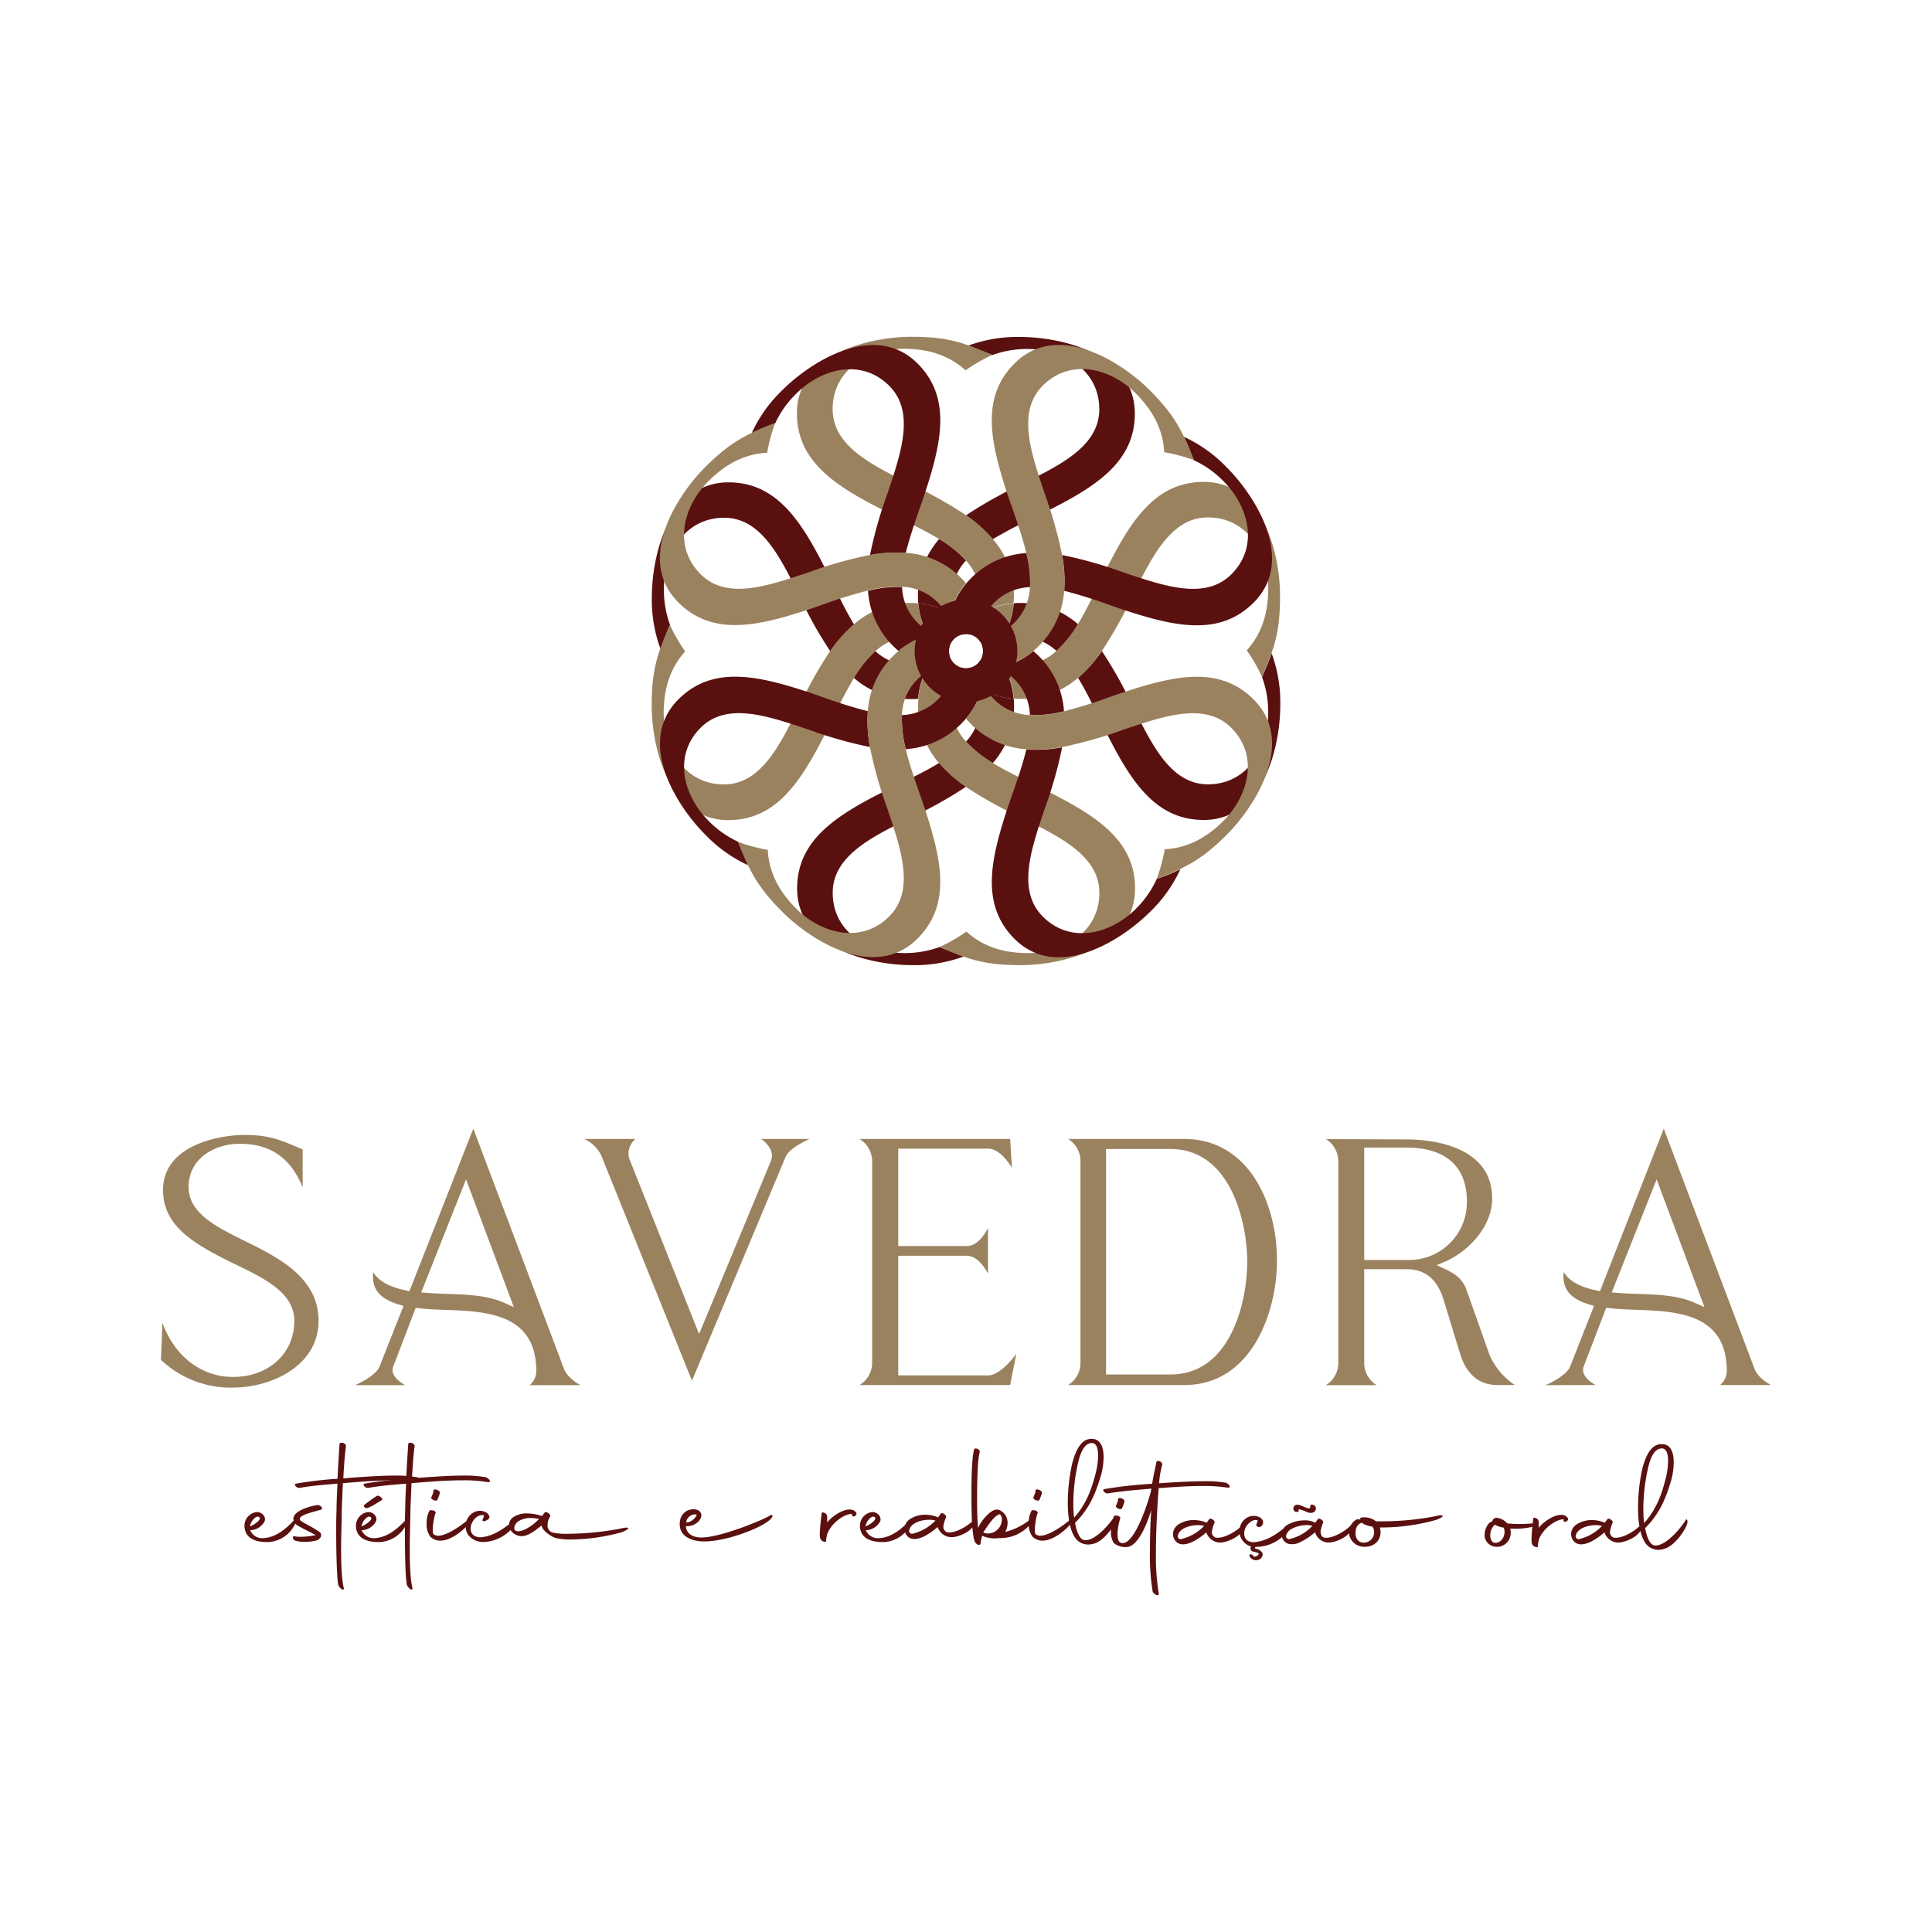 <svg id="LOGO_FINAL" data-name="LOGO FINAL" xmlns="http://www.w3.org/2000/svg" viewBox="0 0 510.24 510.24"><defs><style>.cls-1{fill:#9b825f;}.cls-2{fill:#5b1010;}.cls-3{fill:none;}.cls-4{fill:#474747;}</style></defs><path class="cls-1" d="M64.49,327.66l-.68-.34c-6.89-3.44-14-7-14-13.84,0-7.49,6.79-11.41,13.5-11.41,8.06,0,13.41,3.67,16.62,11.49v-10l0,0-1.76-.74c-4.23-1.79-7.29-3.08-13.46-3.08-7.49,0-21.65,3-21.65,14.51,0,9.38,7.8,14,17.22,18.75l1.45.7c8.24,4,16,7.7,16,15.16,0,8.57-6.8,14.79-16.17,14.79-8.42,0-15.48-5.51-18.67-14.3l-.38,9.81,1.14,1a26.73,26.73,0,0,0,17.64,6.31c11.07,0,22.84-6.18,22.84-17.62S73.7,332.21,64.49,327.66Z"/><path class="cls-1" d="M148.9,361.37,125,298.08,108.13,341l-.95-.2c-3.19-.67-7-2-8.62-4.87a10,10,0,0,0-.07,1.19c0,3.68,2.12,6,6.88,7.41l1.19.36-6.32,16c-.75,1.93-3.92,3.78-6.46,4.93H107c-2-1.15-4-2.88-3.1-5.06l5.89-15.36.9.11c2,.25,4.37.34,6.85.43,10.74.38,24.09.86,24.09,16.18a4.8,4.8,0,0,1-1.76,3.7h13.44C151.44,364.79,149.54,363.23,148.9,361.37Zm-15.68-17.28c-4.49-2-9.82-2.2-15-2.37-1.84-.07-3.66-.13-5.43-.27l-1.54-.13,11.83-29.85,12.63,33.75Z"/><path class="cls-1" d="M203.36,303.31a3.86,3.86,0,0,1,.21,3.37l-18.94,45.64-18.17-45.65a4.63,4.63,0,0,1-.13-3.79,5.59,5.59,0,0,1,1.49-2.08H154.27a9.17,9.17,0,0,1,4.54,4.39l23.94,59.46,24.65-58.94c.73-2,3.9-3.77,6.41-4.91H201A7.18,7.18,0,0,1,203.36,303.31Z"/><path class="cls-1" d="M237.22,363.24v-31.6H255.3c2.43,0,4.38,2.38,5.63,4.73V324.31c-1.13,2.14-3,4.78-5.63,4.78H237.22V303.36H261c2.39,0,4.75,2.56,6.25,5.08l-.47-7.64H227a6.93,6.93,0,0,1,3.33,5.63v53.74a6.9,6.9,0,0,1-3.33,5.62h39.78l1.63-8.28c-1.93,2.72-5,5.73-7.46,5.73Z"/><path class="cls-1" d="M312.77,300.8H282.08a6.87,6.87,0,0,1,3.27,5.63v53.74a6.84,6.84,0,0,1-3.27,5.62h30.69c18,0,24.48-19.62,24.48-32.81C337.25,317.48,329.59,300.8,312.77,300.8ZM309.11,363h-17V303.45h17c16,0,20.28,19.49,20.28,29.8S325.15,363,309.11,363Z"/><path class="cls-1" d="M393.41,357.9l-6.13-17.31c-1-2.81-3-4.19-5.54-5.38l-2.3-1.07,2.32-1c6.12-2.69,12.32-9.26,12.32-16.61,0-14.48-17.27-15.61-22.57-15.61l-21.33-.08a6.87,6.87,0,0,1,3.26,5.62v53.74a6.85,6.85,0,0,1-3.28,5.62h13.41a6.85,6.85,0,0,1-3.28-5.62v-25h11.22c6.48,0,8.69,4.7,9.8,8.23l4.3,14.1c1.15,3.77,3.77,8.25,9.8,8.25h4.67A18.36,18.36,0,0,1,393.41,357.9Zm-21.62-25.15h-11.5V303.08h11.22c10.25,0,15.89,5,15.89,14.15A15.22,15.22,0,0,1,371.79,332.75Z"/><path class="cls-1" d="M421.41,365.79c-2-1.15-4-2.88-3.1-5.06l5.89-15.36.89.11c2,.25,4.38.34,6.86.43,10.73.38,24.09.86,24.09,16.18a4.84,4.84,0,0,1-1.76,3.7h13.44c-1.86-1-3.75-2.56-4.4-4.42L439.4,298.08,422.55,341l-.95-.2c-3.18-.67-7-2-8.61-4.87a10,10,0,0,0-.08,1.19c0,3.68,2.13,6,6.88,7.41l1.19.36-6.31,16c-.76,1.93-3.92,3.78-6.47,4.93Zm16.11-54.32,12.63,33.75-2.51-1.13c-4.48-2-9.82-2.2-15-2.37-1.85-.07-3.67-.13-5.43-.27l-1.55-.13Z"/><path class="cls-2" d="M64.78,404.33a4,4,0,0,1-.21-1.21,3.63,3.63,0,0,1,3.3-3.79c1.29,0,2.5,1.25,2,2.46a4.4,4.4,0,0,1-3.79,2.33,3.46,3.46,0,0,0,3,2.12c3.92,0,6.83-2.91,8.58-4.75,1-1,.79,0,.21,1.13a8.34,8.34,0,0,1-6.71,4.62C68.78,407.37,65.62,406.91,64.78,404.33Zm1.29-1.21c1.75-.79,2.92-1.92,2.46-2.38C67.66,399.87,66,402.08,66.07,403.12Z"/><path class="cls-2" d="M77.91,405.75a6.81,6.81,0,0,0,1.38.12,20.35,20.35,0,0,0,4.08-.46c-1-.54-2.62-1.33-3.46-1.79-1.08-.63-2.25-1-2.41-2.29-.34-2.21,4.21-3.55,6.33-3.84.67-.08,1.5.71,1.17,1.13-1.54.54-5.34,1.25-5.79,2.33-.25.59.7,1,1.54,1.5a30.44,30.44,0,0,1,3.67,2.17c.91.79.12,2-1,2.25a11.69,11.69,0,0,1-2.92.33,7.94,7.94,0,0,1-2.67-.37C77.37,406.58,77,405.54,77.91,405.75Z"/><path class="cls-2" d="M88.79,405.12c0-2.42,0-4.67.09-6.29,0-2,.12-4.42.25-7-3.46.29-6.71.54-10,1.12-.79.13-1.66-.95-1-1.12a105.58,105.58,0,0,1,11-1.29c.17-3.25.37-6.55.54-9.13,0-.67,1.58-.42,1.71.42-.29,2.08-.54,5.33-.71,8.58.38,0,.79,0,1.21-.08,3.54-.25,8.29-.63,12.38-.63a30.69,30.69,0,0,1,6,.46,2.85,2.85,0,0,1,1,.84c0,.33-.17.49-.5.45a36.28,36.28,0,0,0-6.71-.5c-4.46,0-9.34.42-12.5.67a7.93,7.93,0,0,1-1,.08l-.29,7c0,2.67-.17,6.59-.17,10.38,0,4.25.17,8.33.71,10.29.12,1-1.17.09-1.46-.79C89,417.16,88.79,410.7,88.79,405.12Z"/><path class="cls-2" d="M94.22,404.33a3.75,3.75,0,0,1-.21-1.21,3.63,3.63,0,0,1,3.29-3.79c1.29,0,2.5,1.25,2,2.46a4.39,4.39,0,0,1-3.79,2.33,3.46,3.46,0,0,0,3,2.12c3.92,0,6.83-2.91,8.58-4.75,1-1,.8,0,.21,1.13a8.33,8.33,0,0,1-6.71,4.62C98.22,407.37,95.05,406.91,94.22,404.33Zm1.29-1.21c1.75-.79,2.91-1.92,2.46-2.38C97.09,399.87,95.47,402.08,95.51,403.12Zm.75-5.71a36.57,36.57,0,0,1,3.25-2.33c.37-.29,1.75.54,1.37,1.08-2.83,1.71-3.92,2.42-4.5,2C96,397.87,96.09,397.54,96.26,397.41Z"/><path class="cls-2" d="M106.93,405.12c0-2.42,0-4.67.08-6.29,0-2,.13-4.42.25-7-3.45.29-6.7.54-10,1.12-.79.13-1.67-.95-1-1.12a106.26,106.26,0,0,1,11-1.29c.17-3.25.38-6.55.55-9.13,0-.67,1.58-.42,1.7.42-.29,2.08-.54,5.33-.7,8.58.37,0,.79,0,1.21-.08,3.54-.25,8.29-.63,12.37-.63a30.63,30.63,0,0,1,6,.46,2.67,2.67,0,0,1,1,.84c0,.33-.16.49-.5.45a36.21,36.21,0,0,0-6.71-.5c-4.46,0-9.33.42-12.5.67a7.61,7.61,0,0,1-1,.08l-.29,7c0,2.67-.17,6.59-.17,10.38,0,4.25.17,8.33.71,10.29.13,1-1.16.09-1.46-.79C107.1,417.16,106.93,410.7,106.93,405.12Z"/><path class="cls-2" d="M112.68,402.33a6.61,6.61,0,0,1,.71-3.29c0-.21.46-.25,1-.13s.71.5.67.71c-.34.33-1.17,5-.55,5.58a2,2,0,0,0,1.21.38c2.59,0,7-3.34,8.25-4.59.17-.16.59.09.09,1-.79,1.46-4.59,4.76-7.46,4.88a3.69,3.69,0,0,1-3-1.08A5.51,5.51,0,0,1,112.68,402.33Zm1.25-6.92a12.45,12.45,0,0,0,.46-1.17l.08-.62c0-.25.46-.33.88-.17s.87.46.79.67a1.65,1.65,0,0,1-.12.71c-.09.21-.42,1.12-.55,1.33s-.62.17-1,0S113.73,395.58,113.93,395.41Z"/><path class="cls-2" d="M126.9,406c3.46-.25,6.46-2.46,9-4.66.25-.17.54.54.25,1.08a10.51,10.51,0,0,1-8.5,4.83c-2.42,0-4.8-1.62-4.67-4.33a4.16,4.16,0,0,1,1.5-3.09,3.64,3.64,0,0,1,2.25-.83,3.23,3.23,0,0,1,1.54.38,1.76,1.76,0,0,1,1,1.21c0,.7-.88,1-1.25,1.12s-.79,0-.5-.54a2.66,2.66,0,0,0,.29-1c-1.54-.33-3.08,1.21-3.42,2.79C123.94,404.74,125,406,126.9,406Z"/><path class="cls-2" d="M150.7,406.58a17.19,17.19,0,0,1-3.88-.38c-1.37-.37-3.75-2.12-3.75-3.33v0c-1.46,1.08-3.33,2.83-5.42,2.83a3.57,3.57,0,0,1-2.79-1.58,2.76,2.76,0,0,1-.41-1.42,2.45,2.45,0,0,1,1.08-2,6.25,6.25,0,0,1,3.79-1,12.26,12.26,0,0,1,3.25.5l.58.17c.63-.84.71-.88.71-.92.25-.46,1.67.46,1.46,1l-.08.12a4.18,4.18,0,0,0-.63,2.17,1.91,1.91,0,0,0,1.29,2,16.28,16.28,0,0,0,4,.33,76.69,76.69,0,0,0,14-1.37c.3-.08,1.84-.46,2-.13s-1.41,1-1.7,1.09A51.59,51.59,0,0,1,150.7,406.58Zm-8.42-5.34.08-.08-.5-.08a7.35,7.35,0,0,0-1.71-.17,5.82,5.82,0,0,0-3.33.92,2.37,2.37,0,0,0-1,1.75c0,.46.29.83,1,.83C138.53,404.41,141.11,402.54,142.28,401.24Z"/><path class="cls-2" d="M179.55,402a3.57,3.57,0,0,1,3.46-3.41,3,3,0,0,1,1.21.21,1.57,1.57,0,0,1,1,1.2c.13,1.5-1.75,3.21-4.08,3.05.12,2.16,2.08,3,4.08,3,5.33,0,17.13-5,18.25-5.88.21-.16.63-.08.54.25-.54,2.21-11.08,6.5-17.66,6.67C182.93,407.2,179.14,405.87,179.55,402Zm1.67,0c.92.34,2.62-1.12,2.79-2A2.37,2.37,0,0,0,181.22,402Z"/><path class="cls-2" d="M217,399.66c0-.29.42-.29.83-.08a1.19,1.19,0,0,1,.63.87l0,1.63c1-1.34,4.12-3.75,6.41-3.38,1,.17,1.54,1,1.25,1.38-.58.66-1.16.41-1.12.08l0-.33c-2.08-.05-5.54,2.5-6.54,5.37a8.92,8.92,0,0,0-.29,1.79c0,.55-1.34,0-1.5-.62C216.45,406,216.37,404.91,217,399.66Z"/><path class="cls-2" d="M227.33,404.33a3.75,3.75,0,0,1-.21-1.21,3.63,3.63,0,0,1,3.29-3.79c1.3,0,2.5,1.25,2.05,2.46a4.42,4.42,0,0,1-3.8,2.33,3.48,3.48,0,0,0,3.05,2.12c3.91,0,6.83-2.91,8.58-4.75,1-1,.79,0,.21,1.13a8.36,8.36,0,0,1-6.71,4.62C231.33,407.37,228.16,406.91,227.33,404.33Zm1.29-1.21c1.75-.79,2.92-1.92,2.46-2.38C230.21,399.87,228.58,402.08,228.62,403.12Z"/><path class="cls-2" d="M238.88,403.7a3.07,3.07,0,0,1,1.5-2.54,7.22,7.22,0,0,1,4-1.12,8.63,8.63,0,0,1,3.38.7h0l.71-1c.25-.45,1.66.46,1.37,1a10.64,10.64,0,0,0-.67,2.17,1.57,1.57,0,0,0,.92,1.75c2.13.42,5.71-1.71,7.21-3.37.71-.71,1.33.33-1,2.62-1,1-3.92,2.38-5.67,2a3.92,3.92,0,0,1-3-2.63c-1.17,1.05-3.92,3.17-6.13,3.17a2.66,2.66,0,0,1-1.5-.42A2.81,2.81,0,0,1,238.88,403.7Zm8.17-2.12a5.77,5.77,0,0,0-1.63-.21c-2.08,0-4.83.79-5.29,2.71a.76.76,0,0,0,.75,1A12.34,12.34,0,0,0,247.05,401.58Z"/><path class="cls-2" d="M257.56,407.33c-.13-.13-.13-.21-.13-.25a6,6,0,0,1-.38-1.5l-.33-2.67c-.08-2.12-.16-4.79-.16-7.5v-1.33c0-5,.2-9.88.75-11.38.12-.21.54-.21.95,0s.59.67.46.92c-.5,1.46-.67,7-.67,12.42,0,2.71.05,5.37.26,7.5.7-1.71,3.37-5.17,5.2-4.84a2.19,2.19,0,0,1,1.21.59l.21.16a3.58,3.58,0,0,1,1.17,2.75,5.61,5.61,0,0,1-.29,1.71l-.3.67a17.73,17.73,0,0,0,6.84-3.5c.41-.42.17.87-.21,1.42a10.24,10.24,0,0,1-8.17,3.7h-.33l-.17.05a7.9,7.9,0,0,1-4-.63l-.08,0-.13.42L259,407.2a1.33,1.33,0,0,1-.08.63s-.08.08-.17.12a.77.77,0,0,1-.66-.08A2.08,2.08,0,0,1,257.56,407.33ZM261,405a3.72,3.72,0,0,0,3.59-3.67,1.73,1.73,0,0,0-.38-1.25l-.12-.17H264c-1.41.46-2.5,2.13-4.33,4.79l.08.05A3.52,3.52,0,0,0,261,405Z"/><path class="cls-2" d="M271.69,402.33a6.61,6.61,0,0,1,.71-3.29c0-.21.46-.25,1-.13s.71.5.66.71c-.33.33-1.16,5-.54,5.58a2,2,0,0,0,1.21.38c2.58,0,7-3.34,8.25-4.59.17-.16.58.09.08,1-.79,1.46-4.58,4.76-7.46,4.88a3.67,3.67,0,0,1-2.95-1.08A5.51,5.51,0,0,1,271.69,402.33Zm1.25-6.92c.08-.12.37-1,.46-1.17l.08-.62c0-.25.46-.33.88-.17s.87.46.79.67a1.54,1.54,0,0,1-.13.71c-.08.21-.41,1.12-.54,1.33s-.62.17-1,0S272.73,395.58,272.94,395.41Z"/><path class="cls-2" d="M294,401c-1.56,2.2-4.86,5.84-7.41,5.77-1.29,0-2.17-1.84-2.67-4.59,4.13-4.08,5.59-8.46,6.79-12.33a18.71,18.71,0,0,0,.75-5c0-2.67-.79-5-3.41-4.84-2.38.13-3.84,2.59-4.88,6.46A48.77,48.77,0,0,0,282,396.83c0,3.37.42,6.79,1.71,8.92a4.16,4.16,0,0,0,3.62,2.16,5.43,5.43,0,0,0,1.75-.29c2.53-.8,5.07-4.41,5.76-6.25A1.33,1.33,0,0,1,294,401Zm-10.33-.19a35.87,35.87,0,0,1-.21-3.75,49,49,0,0,1,1.17-10.34c.67-3,1.67-5.5,3.63-5.62,1.29-.09,1.75,1.41,1.75,3.37a19.83,19.83,0,0,1-.67,4.71C288.4,392.79,287.11,397,283.65,400.83Z"/><path class="cls-2" d="M293.41,404.28a8,8,0,0,1,.79-3.83c0-.21.46-.26,1-.13s.71.5.66.71a13.69,13.69,0,0,0-.71,3.92c0,1,0,2.7,1.46,2.58,3.46-.29,7-12.13,7.34-13.71l.12-.67c-4,.34-7.67.63-11.46,1.25-.79.13-1.67-.95-1-1.12a117.44,117.44,0,0,1,12.67-1.42c.5-3,.63-3.21,1.13-5.71,0-.66,1.66-.21,1.54.67a23.94,23.94,0,0,0-.83,4.92c3.45-.25,7.91-.54,11.71-.54a30.82,30.82,0,0,1,6,.41,2.63,2.63,0,0,1,.95.84c0,.33-.16.49-.5.45a40.79,40.79,0,0,0-6.71-.45c-4,0-8.41.33-11.58.58v.25c-.33,4.42-.71,10.87-.71,16.79a59.62,59.62,0,0,0,.75,10.75c.17,1-1.33.29-1.62-.54a58.57,58.57,0,0,1-.71-10.71c0-4.21.17-8.25.29-10l.08-.83c-.79,2.66-3.16,9.29-6.2,9.79a4.82,4.82,0,0,1-3.71-1A5.36,5.36,0,0,1,293.41,404.28Zm1.33-6.63c.08-.12.37-.95.46-1.16l.08-.63c0-.25.46-.33.88-.16s.87.45.79.66a1.54,1.54,0,0,1-.13.71c-.08.21-.41,1.12-.54,1.33s-.62.17-1,0S294.53,397.82,294.74,397.65Z"/><path class="cls-2" d="M309.79,405.11a3.07,3.07,0,0,1,1.5-2.54,7.22,7.22,0,0,1,4-1.12,8.63,8.63,0,0,1,3.38.7h0l.71-.95c.25-.46,1.66.45,1.37.95a10.64,10.64,0,0,0-.67,2.17,1.57,1.57,0,0,0,.92,1.75c2.12.42,5.71-1.71,7.21-3.37.71-.71,1.33.33-1,2.62-1,1-3.92,2.38-5.67,2a3.92,3.92,0,0,1-2.95-2.63c-1.17,1.05-3.92,3.17-6.13,3.17a2.66,2.66,0,0,1-1.5-.42A2.81,2.81,0,0,1,309.79,405.11ZM318,403a5.77,5.77,0,0,0-1.63-.21c-2.08,0-4.83.79-5.29,2.71a.76.76,0,0,0,.75,1A12.34,12.34,0,0,0,318,403Z"/><path class="cls-2" d="M330.05,411.07c-.13-.29-.09-.54.17-.58a1,1,0,0,1,.83.46.09.09,0,0,0,0,.12.14.14,0,0,0,.08,0,.71.71,0,0,0,.59-.08.89.89,0,0,0,.62-.42c.09-.16.09-.29.13-.33h0l-.25-.12-1.33-.38a.76.76,0,0,1-.59-.54s-.08-.08,0-.13a.9.9,0,0,1,.08-.66,4,4,0,0,1-2.08-1.38,3.81,3.81,0,0,1-.92-3,3.87,3.87,0,0,1,1.46-2.87,3.52,3.52,0,0,1,3.38-.63l.42.17a1.74,1.74,0,0,1,.95,1.21,1.45,1.45,0,0,1-.75,1.33c-.37.25-1.33-.21-1-.75a2.62,2.62,0,0,0,.3-1,2.26,2.26,0,0,0-2,.54,3.8,3.8,0,0,0-1.55,3,2.37,2.37,0,0,0,.55,1.54,2.53,2.53,0,0,0,2.12.71c3.46-.25,6.46-2.46,9-4.66.25-.17.54.54.25,1.08a10.49,10.49,0,0,1-8.5,4.83h-.46l-.12.29,0,.09h0a3,3,0,0,0,.71.21,2.52,2.52,0,0,1,.83.54,1.6,1.6,0,0,1,.46.54,1.51,1.51,0,0,1-1,1.71,2.07,2.07,0,0,1-1.25.08A1.91,1.91,0,0,1,330.05,411.07Z"/><path class="cls-2" d="M338.47,405.15a2.93,2.93,0,0,1,1.5-2.41,9,9,0,0,1,4.54-1.21,5.8,5.8,0,0,1,2.84.62h0l.71-.95c.25-.46,1.66.45,1.37.95a10.64,10.64,0,0,0-.66,2.17c0,.71.16,1.54.91,1.75,2.13.42,5.71-1.71,7.21-3.37.71-.71,1.34.33-1,2.62-1,1-3.91,2.38-5.66,2a3.73,3.73,0,0,1-2.88-2.54l-.08-.09a16.79,16.79,0,0,1-4.54,2.88,4.82,4.82,0,0,1-1.59.25,2.55,2.55,0,0,1-1.5-.38A2.8,2.8,0,0,1,338.47,405.15Zm8-2.08.13-.08a4.46,4.46,0,0,0-1.54-.21,8.5,8.5,0,0,0-4.09,1.08,2.91,2.91,0,0,0-1.29,1.63.76.76,0,0,0,.75,1A11.87,11.87,0,0,0,346.51,403.07Zm-3.5-4c.13.21-.66.33-1,.12a1,1,0,0,1,.29-1.75c.83-.2,1.75.38,2.54.67.33.12,1.25.54,1.25-.13-.08-.24,0-.54.25-.58a1,1,0,0,1,1.21,1.13c-.13,1-1.25,1.21-2.25.87C345,399.24,342.47,398.07,343,399Z"/><path class="cls-2" d="M363.4,401.78c.54,0,1.13,0,1.75,0A74.6,74.6,0,0,0,379,400.45c.3-.09,1.84-.46,2-.13s-1.42,1-1.71,1.08a53.33,53.33,0,0,1-13.67,2c-.42,0-.83,0-1.21,0a4.38,4.38,0,0,1,.13,2c-.3,1.67-1.8,3.33-4.71,3.08a4,4,0,0,1-3.55-3.37,4,4,0,0,1,2-3.83,1.65,1.65,0,0,1,1,.08l0,0c-.17-.46,0-.62.62-.62A5,5,0,0,1,363.4,401.78Zm-3.67.46-.12-.09a2.3,2.3,0,0,0-1.54,2c-.3,1.5.29,3,1.62,3.21a2.71,2.71,0,0,0,3.21-2.62,2.24,2.24,0,0,0-.46-1.55l-.58-.12A5.9,5.9,0,0,1,359.73,402.24Z"/><path class="cls-2" d="M398.84,403.7a3.82,3.82,0,0,1,.08,1.79,3.6,3.6,0,0,1-4,3,3.12,3.12,0,0,1-2.79-2.54c-.29-1.75.79-3.76,1.75-4.09.08,0,.12,0,.21,0a1.15,1.15,0,0,1,1.29-1,4.28,4.28,0,0,1,2.67,1.46,27.49,27.49,0,0,0,3.08.17c2,0,3.58-.17,4-.17,1.21,0,.91.5-.08.83A20.29,20.29,0,0,1,398.84,403.7Zm-5.25,2.12c.2,1.21.66,1.67,1.45,1.63,1.84-.09,2.76-2.46,2.09-4a6.61,6.61,0,0,1-2.34-.79l-.08.08A3.78,3.78,0,0,0,393.59,405.82Z"/><path class="cls-2" d="M404.92,401.07c0-.29.42-.29.84-.08a1.22,1.22,0,0,1,.62.87l0,1.63c1-1.34,4.13-3.75,6.42-3.38,1,.17,1.54,1,1.25,1.38-.58.66-1.17.41-1.13.08l.05-.33c-2.09,0-5.55,2.5-6.55,5.37a10.89,10.89,0,0,0-.29,1.79c0,.55-1.33,0-1.5-.62C404.42,407.4,404.34,406.32,404.92,401.07Z"/><path class="cls-2" d="M414.93,405.11a3.07,3.07,0,0,1,1.5-2.54,7.24,7.24,0,0,1,4-1.12,8.63,8.63,0,0,1,3.38.7h0l.71-.95c.25-.46,1.66.45,1.37.95a10.64,10.64,0,0,0-.66,2.17,1.55,1.55,0,0,0,.91,1.75c2.13.42,5.71-1.71,7.21-3.37.71-.71,1.34.33-1,2.62-1,1-3.91,2.38-5.67,2a3.92,3.92,0,0,1-2.95-2.63c-1.17,1.05-3.92,3.17-6.13,3.17a2.66,2.66,0,0,1-1.5-.42A2.81,2.81,0,0,1,414.93,405.11ZM423.1,403a5.77,5.77,0,0,0-1.63-.21c-2.08,0-4.83.79-5.29,2.71a.76.76,0,0,0,.75,1A12.34,12.34,0,0,0,423.1,403Z"/><path class="cls-2" d="M437.94,409.32a4.16,4.16,0,0,1-3.62-2.16c-1.29-2.13-1.71-5.55-1.71-8.92a47.94,47.94,0,0,1,1.13-10.38c1-3.87,2.49-6.33,4.87-6.46,2.62-.17,3.42,2.17,3.42,4.84a19.11,19.11,0,0,1-.75,5c-1.21,3.87-2.67,8.25-6.8,12.33.5,2.75,1.38,4.55,2.67,4.59,3,.08,7.09-5,8.08-6.8.13-.2.59-.08.38.92-.38,1.63-3.17,5.84-5.92,6.71A5.43,5.43,0,0,1,437.94,409.32ZM434,398.49a36,36,0,0,0,.2,3.75c3.46-3.84,4.76-8.05,5.67-11.63a19.83,19.83,0,0,0,.67-4.71c0-2-.46-3.46-1.75-3.37-2,.12-3,2.62-3.63,5.62A49,49,0,0,0,434,398.49Z"/><path class="cls-2" d="M176.87,165.14l0,0H177a26.62,26.62,0,0,1-1.66-9.55c0-9.37,5.47-18.85,15.92-18.85,9.55,0,14.52,9.93,19.33,19.54l.47,1a112.14,112.14,0,0,0,8.22,14.73,37,37,0,0,1,6.29-7.08c-2.13-3.47-4.06-7.46-6-11.54l-1-2c-6.58-13.15-13.09-24-26.17-24-16,0-20.25,19.76-20.25,30.22a37.42,37.42,0,0,0,2.29,13.77c.42-1.18.89-2.38,1.43-3.66Z"/><path class="cls-2" d="M333.36,178.73l.05,0h-.14a26.71,26.71,0,0,1,1.66,9.56c0,9.37-5.47,18.85-15.91,18.85-9.55,0-14.52-9.93-19.33-19.55l-.47-.94A114.49,114.49,0,0,0,291,171.94a37,37,0,0,1-6.29,7.08c2.13,3.46,4.05,7.45,6,11.53l1,2c6.58,13.15,13.08,24,26.17,24,16,0,20.24-19.77,20.24-30.22a37.46,37.46,0,0,0-2.28-13.78c-.42,1.19-.89,2.39-1.43,3.66Z"/><path class="cls-2" d="M261.91,93.69l0,0v.14a26.71,26.71,0,0,1,9.56-1.66c9.37,0,18.85,5.47,18.85,15.92,0,9.55-9.93,14.52-19.55,19.32l-.94.47a113.37,113.37,0,0,0-14.73,8.23,36.62,36.62,0,0,1,7.08,6.29,128.84,128.84,0,0,1,11.53-6l2-1c13.15-6.57,24-13.08,24-26.16,0-16-19.77-20.25-30.22-20.25a37.44,37.44,0,0,0-13.78,2.29c1.19.42,2.39.89,3.66,1.43Z"/><path class="cls-2" d="M248.32,250.18l0,0v-.14a26.62,26.62,0,0,1-9.55,1.66c-9.37,0-18.85-5.47-18.85-15.91,0-9.55,9.93-14.52,19.54-19.33l.95-.47a114.49,114.49,0,0,0,14.73-8.22,37,37,0,0,1-7.08-6.29c-3.47,2.13-7.46,4.05-11.54,6l-2,1c-13.15,6.58-24,13.08-24,26.17,0,16,19.77,20.24,30.22,20.24a37.4,37.4,0,0,0,13.77-2.28c-1.18-.43-2.38-.89-3.66-1.43Z"/><path class="cls-3" d="M251.9,162.15a10.47,10.47,0,0,1,2.76-.42,10.19,10.19,0,0,1,3.63.69,21.4,21.4,0,0,0,.59-4.93,13.93,13.93,0,0,0-3.76-9.47,13.93,13.93,0,0,0-3.76,9.47A20.79,20.79,0,0,0,251.9,162.15Z"/><path class="cls-3" d="M245,175.21a10.13,10.13,0,0,1-.59-3.27,10.24,10.24,0,0,1,.59-3.28,21.43,21.43,0,0,0-4.37-.48,13.93,13.93,0,0,0-9.47,3.76,14,14,0,0,0,9.47,3.76A20.75,20.75,0,0,0,245,175.21Z"/><path class="cls-3" d="M258.29,181.45a10.19,10.19,0,0,1-3.63.7,10.08,10.08,0,0,1-2.76-.43,20.88,20.88,0,0,0-.54,4.67,13.89,13.89,0,0,0,3.76,9.46,13.89,13.89,0,0,0,3.76-9.46A21.49,21.49,0,0,0,258.29,181.45Z"/><path class="cls-3" d="M264.54,168.79l-.15.22a9.77,9.77,0,0,1,.48,2.93,10.21,10.21,0,0,1-.48,2.93l.15.22a21.06,21.06,0,0,0,5,.61,13.93,13.93,0,0,0,9.46-3.76,13.89,13.89,0,0,0-9.46-3.76A20.57,20.57,0,0,0,264.54,168.79Z"/><path class="cls-2" d="M245,175.21a20.75,20.75,0,0,1-4.37.49,14,14,0,0,1-9.47-3.76,30.6,30.6,0,0,0-5.67,7.08,22.59,22.59,0,0,0,15.14,5.61c.63,0,1.24,0,1.84-.09a20.47,20.47,0,0,1,2.73-8.67C245.16,175.66,245.11,175.43,245,175.21Z"/><path class="cls-1" d="M242.51,159.33c-.6-.05-1.21-.08-1.84-.08a22.59,22.59,0,0,0-15.14,5.61h0a37,37,0,0,0-6.29,7.08A112.14,112.14,0,0,0,211,186.67l-.47.94c-4.81,9.62-9.78,19.55-19.33,19.55-10.45,0-15.92-9.48-15.92-18.85,0-6.73,1.88-12.07,5.68-16.26a44.81,44.81,0,0,1-4-6.93h-.13l0,0-1,2.46c-.54,1.28-1,2.48-1.43,3.66-1.52,4.29-2.29,8.38-2.29,15.13,0,10.45,4.23,30.22,20.25,30.22,13.08,0,19.59-10.89,26.17-24l1-2a128.84,128.84,0,0,1,6-11.53,30.6,30.6,0,0,1,5.67-7.08,13.93,13.93,0,0,1,9.47-3.76,21.43,21.43,0,0,1,4.37.48c.07-.21.12-.44.2-.65A20.47,20.47,0,0,1,242.51,159.33Z"/><path class="cls-2" d="M269.57,168.18a13.89,13.89,0,0,1,9.46,3.76,31.33,31.33,0,0,0,5.68-7.08,22.61,22.61,0,0,0-15.14-5.61c-.63,0-1.24,0-1.85.08a20.4,20.4,0,0,1-3.18,9.46A20.57,20.57,0,0,1,269.57,168.18Z"/><path class="cls-1" d="M317.87,127.27c-13.09,0-19.59,10.88-26.17,24l-1,2c-2,4.08-3.89,8.07-6,11.54a31.33,31.33,0,0,1-5.68,7.08h0a13.93,13.93,0,0,1-9.46,3.76,21.06,21.06,0,0,1-5-.61,20.36,20.36,0,0,1,3.18,9.45c.61.05,1.22.09,1.85.09A22.61,22.61,0,0,0,284.71,179h0a37,37,0,0,0,6.29-7.08,114.49,114.49,0,0,0,8.22-14.73l.47-1c4.81-9.61,9.78-19.54,19.33-19.54,10.45,0,15.91,9.48,15.91,18.85,0,6.72-1.87,12.06-5.67,16.25a45,45,0,0,1,4,6.93h.14l-.05,0,1-2.46c.54-1.27,1-2.47,1.43-3.66,1.52-4.29,2.28-8.38,2.28-15.12C338.11,147,333.88,127.27,317.87,127.27Z"/><path class="cls-2" d="M251.9,162.15a20.79,20.79,0,0,1-.54-4.66,13.93,13.93,0,0,1,3.76-9.47,30.81,30.81,0,0,0-7.08-5.67,22.59,22.59,0,0,0-5.61,15.14c0,.63,0,1.24.08,1.84a20.44,20.44,0,0,1,9,2.94Z"/><path class="cls-2" d="M251.54,162.27a20.44,20.44,0,0,0-9-2.94,20.47,20.47,0,0,0,2.73,8.68A10.19,10.19,0,0,1,251.54,162.27Z"/><path class="cls-1" d="M262.2,142.35a36.62,36.62,0,0,0-7.08-6.29,113.37,113.37,0,0,0-14.73-8.23l-.95-.47c-9.61-4.8-19.54-9.77-19.54-19.32,0-10.45,9.48-15.92,18.85-15.92,6.72,0,12.06,1.88,16.25,5.68a44.81,44.81,0,0,1,6.93-4v-.14l0,0-2.46-1c-1.27-.54-2.47-1-3.66-1.43-4.29-1.53-8.38-2.29-15.12-2.29-10.45,0-30.22,4.23-30.22,20.25,0,13.08,10.88,19.59,24,26.16l2,1c4.07,2,8.06,3.89,11.53,6a30.81,30.81,0,0,1,7.08,5.67h0a13.93,13.93,0,0,1,3.76,9.47,21.4,21.4,0,0,1-.59,4.93l.09,0a20.45,20.45,0,0,1,9.34-3.12c0-.6.09-1.21.09-1.84a22.59,22.59,0,0,0-5.61-15.14"/><path class="cls-4" d="M264.54,168.79l-.2,0a1.21,1.21,0,0,1,.05.18Z"/><path class="cls-1" d="M264.34,168.83l.2,0a20.4,20.4,0,0,0,3.18-9.46,20.45,20.45,0,0,0-9.34,3.12A10.2,10.2,0,0,1,264.34,168.83Z"/><path d="M264.34,175.05l.2,0-.15-.22A1.21,1.21,0,0,1,264.34,175.05Z"/><path class="cls-2" d="M258.29,181.45a21.49,21.49,0,0,1,.59,4.94,13.89,13.89,0,0,1-3.76,9.46,30.89,30.89,0,0,0,7.08,5.68,22.61,22.61,0,0,0,5.61-15.14c0-.63,0-1.24-.09-1.85a20.45,20.45,0,0,1-9.34-3.12A.32.32,0,0,1,258.29,181.45Z"/><path class="cls-2" d="M264.34,175.05a10.18,10.18,0,0,1-6,6.37,20.45,20.45,0,0,0,9.34,3.12,20.36,20.36,0,0,0-3.18-9.45Z"/><path class="cls-1" d="M275.75,208.52l-2-1c-4.08-2-8.07-3.89-11.53-6a30.89,30.89,0,0,1-7.08-5.68h0a13.89,13.89,0,0,1-3.76-9.46,20.88,20.88,0,0,1,.54-4.67l-.36-.11a10.22,10.22,0,0,1-6.3-5.74,20.47,20.47,0,0,0-2.73,8.67c0,.61-.08,1.22-.08,1.85A22.61,22.61,0,0,0,248,201.53h0a37,37,0,0,0,7.08,6.29A114.49,114.49,0,0,0,269.85,216l.94.47c9.62,4.81,19.55,9.78,19.55,19.33,0,10.44-9.48,15.91-18.85,15.91-6.73,0-12.07-1.87-16.26-5.67a45,45,0,0,1-6.93,4v.14l0,0,2.46,1c1.28.54,2.48,1,3.66,1.43,4.3,1.52,8.38,2.28,15.13,2.28,10.45,0,30.22-4.23,30.22-20.24C299.79,221.6,288.9,215.1,275.75,208.52Z"/><path class="cls-2" d="M245,175.21c.07.22.12.45.2.66.15-.26.3-.53.46-.78Z"/><path class="cls-2" d="M259.74,170.65c.21-.12.43-.2.65-.31a24.65,24.65,0,0,0-2-1.64C258.83,169.34,259.31,170,259.74,170.65Z"/><path class="cls-2" d="M258.27,181.36a19.3,19.3,0,0,0-1.56-4.15c-.52.58-1,1.18-1.59,1.71A22.47,22.47,0,0,0,258.27,181.36Z"/><path class="cls-2" d="M251.9,162.15l-.36.12.43.25C251.94,162.4,251.93,162.27,251.9,162.15Z"/><path class="cls-2" d="M256.41,167.32c.68.42,1.31.91,1.95,1.38a25.16,25.16,0,0,0-1.65-2C256.61,166.88,256.52,167.11,256.41,167.32Z"/><path d="M258.38,162.45l-.09,0s0,.07,0,.1A.41.41,0,0,0,258.38,162.45Z"/><path d="M258.29,181.45a.32.32,0,0,0,.09,0l-.11-.06S258.28,181.42,258.29,181.45Z"/><path class="cls-2" d="M262.1,171.94c-.53.57-1.13,1.07-1.71,1.59a19.35,19.35,0,0,0,3.95,1.52,1.21,1.21,0,0,0,.05-.18A21.58,21.58,0,0,0,262.1,171.94Z"/><path class="cls-2" d="M251.54,181.61l.36.11c0-.12,0-.25.07-.36Z"/><path class="cls-2" d="M259.74,173.23c-.43.68-.91,1.31-1.38,2-.64.47-1.27.95-1.95,1.38.11.21.2.43.3.65a19.3,19.3,0,0,1,1.56,4.15l.11.06a10.18,10.18,0,0,0,6-6.37,19.35,19.35,0,0,1-3.95-1.52C260.17,173.43,260,173.34,259.74,173.23Z"/><path class="cls-2" d="M248.14,171.94a21.69,21.69,0,0,1,1.71-1.6c.21.11.44.19.65.31.42-.69.91-1.31,1.38-2,.64-.47,1.26-1,2-1.38-.12-.21-.2-.44-.31-.65a21.69,21.69,0,0,1,1.6-1.71,23.07,23.07,0,0,0-3.15-2.44l-.43-.25a10.19,10.19,0,0,0-6.3,5.74c-.08.21-.13.44-.2.65.22.05.44.07.66.13A23.07,23.07,0,0,0,248.14,171.94Z"/><path class="cls-2" d="M258.36,168.7a24.65,24.65,0,0,1,2,1.64c.58.52,1.18,1,1.71,1.6a22.89,22.89,0,0,0,2.29-2.93,1.21,1.21,0,0,0-.05-.18,10.2,10.2,0,0,0-6-6.38.41.41,0,0,1-.11.07,22.47,22.47,0,0,0-3.15,2.44,21.58,21.58,0,0,1,1.59,1.71A25.16,25.16,0,0,1,258.36,168.7Z"/><path class="cls-2" d="M253.83,176.56c-.69-.43-1.31-.91-2-1.38-.47-.64-1-1.27-1.38-2-.21.11-.44.2-.65.3a21.58,21.58,0,0,1-1.71-1.59,22.47,22.47,0,0,0-2.44,3.15c-.16.25-.31.52-.46.78a10.22,10.22,0,0,0,6.3,5.74l.43-.25a23.07,23.07,0,0,0,3.15-2.44c-.57-.53-1.08-1.13-1.6-1.71C253.63,177,253.71,176.77,253.83,176.56Z"/><path class="cls-4" d="M245.7,168.79l-.65-1.12-.13,1"/><path class="cls-2" d="M204.59,111.81v0l.09.1a26.61,26.61,0,0,1,5.59-7.93c6.62-6.63,17.19-9.47,24.58-2.08,6.75,6.75,3.24,17.29-.15,27.48l-.34,1a112.26,112.26,0,0,0-4.6,16.23,36.49,36.49,0,0,1,9.45-.56c1-4,2.4-8.14,3.9-12.41l.74-2.12c4.65-13.95,7.75-26.24-1.51-35.5C231,84.66,214,95.64,206.65,103a37.33,37.33,0,0,0-8.12,11.36c1.13-.54,2.31-1,3.6-1.58Z"/><path class="cls-2" d="M305.64,232.07l0,.05-.1-.1A26.57,26.57,0,0,1,300,240c-6.63,6.62-17.2,9.46-24.58,2.08-6.76-6.76-3.25-17.29.15-27.49l.34-1a113.55,113.55,0,0,0,4.6-16.23,37.47,37.47,0,0,1-9.46.56c-.94,3.95-2.4,8.14-3.89,12.41l-.75,2.12c-4.64,13.94-7.74,26.24,1.51,35.49,11.33,11.33,28.3.34,35.69-7a37.39,37.39,0,0,0,8.12-11.36c-1.14.54-2.31,1.06-3.6,1.58Z"/><path class="cls-2" d="M315.25,121.41h.05l-.1.09a26.61,26.61,0,0,1,7.93,5.59c6.62,6.62,9.47,17.19,2.08,24.58-6.76,6.75-17.29,3.24-27.49-.16l-1-.33a112.26,112.26,0,0,0-16.23-4.6,36.49,36.49,0,0,1,.56,9.45,128.68,128.68,0,0,1,12.41,3.9l2.12.74c13.94,4.65,26.24,7.75,35.49-1.51,11.33-11.32.34-28.29-7.05-35.68a37.44,37.44,0,0,0-11.36-8.13c.55,1.14,1.06,2.32,1.58,3.6Z"/><path class="cls-2" d="M195,222.46l-.05,0,.1-.1a26.57,26.57,0,0,1-7.93-5.58c-6.63-6.63-9.47-17.2-2.08-24.58,6.75-6.76,17.29-3.25,27.49.15l1,.34a113.55,113.55,0,0,0,16.23,4.6,36.56,36.56,0,0,1-.56-9.46,127.81,127.81,0,0,1-12.41-3.9l-2.12-.74c-13.95-4.65-26.24-7.74-35.5,1.51-11.32,11.33-.34,28.3,7.05,35.68a37.39,37.39,0,0,0,11.36,8.13c-.54-1.14-1-2.31-1.58-3.6Z"/><path class="cls-3" d="M259.76,162.74A10.18,10.18,0,0,1,262,164.4a10.3,10.3,0,0,1,2.07,3,20.72,20.72,0,0,0,3.9-3.07,13.93,13.93,0,0,0,4-9.35,13.9,13.9,0,0,0-9.35,4A20.88,20.88,0,0,0,259.76,162.74Z"/><path class="cls-3" d="M245.68,167.13a9.42,9.42,0,0,1,4.63-4.63,21.07,21.07,0,0,0-2.75-3.44,13.92,13.92,0,0,0-9.35-4,13.92,13.92,0,0,0,4,9.35A21.5,21.5,0,0,0,245.68,167.13Z"/><path class="cls-3" d="M250.63,180.91a10.15,10.15,0,0,1-3-2.08,9.86,9.86,0,0,1-1.65-2.25,20.58,20.58,0,0,0-3.69,2.92,13.9,13.9,0,0,0-4,9.35,13.93,13.93,0,0,0,9.35-4A20.72,20.72,0,0,0,250.63,180.91Z"/><path class="cls-3" d="M264,176.37l-.26,0a9.19,9.19,0,0,1-4.15,4.15,2.21,2.21,0,0,1-.05.25,20.89,20.89,0,0,0,3.13,4,13.91,13.91,0,0,0,9.35,4,13.91,13.91,0,0,0-4-9.35A21.15,21.15,0,0,0,264,176.37Z"/><path class="cls-2" d="M245.68,167.13a21.5,21.5,0,0,1-3.44-2.75,13.92,13.92,0,0,1-4-9.35,30.82,30.82,0,0,0-9,1,22.54,22.54,0,0,0,6.74,14.67c.44.45.9.85,1.36,1.25a20.49,20.49,0,0,1,8.07-4.21C245.44,167.52,245.58,167.33,245.68,167.13Z"/><path class="cls-1" d="M239.2,146a36.49,36.49,0,0,0-9.45.56,112.26,112.26,0,0,0-16.23,4.6l-1,.33c-10.2,3.4-20.74,6.91-27.49.16-7.39-7.39-4.55-18,2.08-24.58,4.75-4.76,9.85-7.21,15.5-7.49a45.6,45.6,0,0,1,2.06-7.73l-.09-.1v0l-2.46,1c-1.29.53-2.47,1-3.6,1.58-4.12,2-7.55,4.31-12.32,9.08-7.39,7.39-18.37,24.36-7.05,35.68,9.26,9.26,21.55,6.16,35.5,1.51l2.12-.74a127.81,127.81,0,0,1,12.41-3.9,30.82,30.82,0,0,1,9-1h0a13.92,13.92,0,0,1,9.35,4,21.07,21.07,0,0,1,2.75,3.44,5,5,0,0,1,.6-.32,20.49,20.49,0,0,1,4.21-8.07c-.39-.46-.8-.92-1.24-1.36A22.59,22.59,0,0,0,239.2,146"/><path class="cls-2" d="M268,179.5a13.91,13.91,0,0,1,4,9.35,30.88,30.88,0,0,0,9-1,22.61,22.61,0,0,0-6.74-14.67c-.44-.44-.9-.85-1.37-1.24a20.52,20.52,0,0,1-8.93,4.43A21.15,21.15,0,0,1,268,179.5Z"/><path class="cls-1" d="M331.07,184.72c-9.25-9.25-21.55-6.16-35.49-1.51l-2.12.74a128.68,128.68,0,0,1-12.41,3.9,30.92,30.92,0,0,1-9,1h0a13.91,13.91,0,0,1-9.35-4,20.89,20.89,0,0,1-3.13-4,20.5,20.5,0,0,1-4.43,8.94c.39.47.8.93,1.24,1.37A22.61,22.61,0,0,0,271,197.87h0a37.47,37.47,0,0,0,9.46-.56,113.55,113.55,0,0,0,16.23-4.6l1-.34c10.2-3.4,20.73-6.91,27.49-.15,7.39,7.38,4.54,17.95-2.08,24.58-4.76,4.75-9.86,7.21-15.5,7.48a45,45,0,0,1-2.07,7.74l.1.1,0-.05,2.47-1c1.29-.52,2.46-1,3.6-1.58,4.11-1.95,7.54-4.3,12.31-9.07C331.41,213,342.4,196.05,331.07,184.72Z"/><path class="cls-4" d="M264,176.37l-.17-.11-.09.16Z"/><path class="cls-1" d="M272,155a13.93,13.93,0,0,1-4,9.35,20.72,20.72,0,0,1-3.9,3.07l0,.09a10.17,10.17,0,0,1-.29,8.72l.17.11a20.52,20.52,0,0,0,8.93-4.43,17.77,17.77,0,0,0,1.37-1.25A22.59,22.59,0,0,0,281.05,156h0a36.93,36.93,0,0,0-.56-9.45,113.55,113.55,0,0,0-4.6-16.23l-.34-1c-3.4-10.19-6.91-20.73-.15-27.48,7.38-7.39,18-4.55,24.58,2.08,4.75,4.75,7.21,9.85,7.48,15.5a45.4,45.4,0,0,1,7.74,2.06l.1-.09h-.05l-1-2.47c-.52-1.28-1-2.46-1.58-3.6-2-4.11-4.3-7.54-9.07-12.31-7.39-7.39-24.36-18.37-35.69-7-9.25,9.26-6.15,21.55-1.51,35.5l.75,2.12c1.49,4.27,2.95,8.45,3.89,12.41a30.85,30.85,0,0,1,1,9"/><path d="M259.44,180.66l.11.16a2.21,2.21,0,0,0,.05-.25Z"/><path class="cls-2" d="M259.44,180.66a10.17,10.17,0,0,1-8.72.29l-.09,0a20.72,20.72,0,0,1-3.07,3.9,13.93,13.93,0,0,1-9.35,4,30.89,30.89,0,0,0,1,9,22.64,22.64,0,0,0,14.68-6.74c.44-.45.85-.9,1.24-1.37a20.5,20.5,0,0,0,4.43-8.94Z"/><path class="cls-1" d="M237.29,171.94c-.46.39-.92.8-1.36,1.24a22.56,22.56,0,0,0-6.74,14.67,36.56,36.56,0,0,0,.56,9.46,112.26,112.26,0,0,0,4.6,16.23l.34,1c3.39,10.2,6.9,20.73.15,27.49-7.39,7.38-18,4.54-24.58-2.08-4.76-4.76-7.21-9.86-7.49-15.5a44.93,44.93,0,0,1-7.73-2.07l-.1.1.05,0,1,2.47c.53,1.29,1,2.46,1.58,3.6,2,4.11,4.31,7.54,9.08,12.31,7.39,7.39,24.36,18.38,35.68,7,9.26-9.25,6.16-21.55,1.51-35.49l-.74-2.12c-1.5-4.27-2.95-8.46-3.9-12.41a30.89,30.89,0,0,1-1-9,13.9,13.9,0,0,1,4-9.35,20.58,20.58,0,0,1,3.69-2.92,3.65,3.65,0,0,1-.18-.34,10.18,10.18,0,0,1-.39-8.51,20.49,20.49,0,0,0-8.07,4.21"/><path class="cls-2" d="M245.68,167.13c-.1.2-.24.39-.32.6.29-.07.58-.16.87-.22C246,167.39,245.86,167.25,245.68,167.13Z"/><path class="cls-2" d="M259.3,174.29c.23.07.45.17.67.25a25.46,25.46,0,0,0-.27-2.6C259.58,172.72,259.48,173.51,259.3,174.29Z"/><path class="cls-2" d="M259.3,169.58c.18.79.28,1.57.4,2.36a25.76,25.76,0,0,0,.27-2.6C259.75,169.41,259.53,169.52,259.3,169.58Z"/><path class="cls-4" d="M264.13,167.54l0-.09-.08.06Z"/><path d="M250.63,180.91l.09,0,0-.13Z"/><path class="cls-2" d="M245.75,176.24a3.65,3.65,0,0,0,.18.34l.3-.21Z"/><path class="cls-2" d="M262.68,159.06a13.9,13.9,0,0,1,9.35-4,30.85,30.85,0,0,0-1-9,22.56,22.56,0,0,0-14.67,6.74c-.44.44-.85.9-1.24,1.36a20.49,20.49,0,0,0-4.21,8.07,5,5,0,0,0-.6.32c.12.18.26.36.38.55a21.91,21.91,0,0,0-.51,3.95c.78,0,1.56,0,2.34.08.08.23.18.45.24.68.79-.19,1.57-.29,2.36-.41.78.12,1.57.22,2.35.41.07-.23.17-.45.25-.68.78,0,1.56-.11,2.33-.08h0a22.83,22.83,0,0,0-.5-3.95c.06-.1.14-.2.21-.31A20.88,20.88,0,0,1,262.68,159.06Z"/><path class="cls-2" d="M250.72,181a10.17,10.17,0,0,0,8.72-.29l.16-.09a21.87,21.87,0,0,0,.45-3.7,22.77,22.77,0,0,1-2.33-.08c-.08-.22-.18-.44-.25-.67-.78.18-1.57.28-2.35.4-.79-.12-1.57-.22-2.36-.4-.06.23-.17.45-.24.67a22.87,22.87,0,0,1-2.34.08,21.68,21.68,0,0,0,.51,3.95Z"/><path class="cls-2" d="M245.36,167.73a10.18,10.18,0,0,0,.39,8.51l.48.13a22.83,22.83,0,0,0,4,.5c0-.77,0-1.55.08-2.33.23-.08.45-.18.68-.25-.19-.78-.29-1.57-.41-2.35.12-.79.22-1.57.41-2.36-.23-.06-.45-.17-.68-.24,0-.78-.11-1.56-.08-2.34a21.91,21.91,0,0,0-4,.51C245.94,167.57,245.65,167.66,245.36,167.73Z"/><path class="cls-2" d="M259.7,171.94a25.46,25.46,0,0,1,.27,2.6,20.24,20.24,0,0,1,.08,2.33,22.81,22.81,0,0,0,3.7-.45l.09-.16a10.17,10.17,0,0,0,.29-8.72l-.12,0a21.9,21.9,0,0,0-4-.51,20.33,20.33,0,0,1-.08,2.34A25.76,25.76,0,0,1,259.7,171.94Z"/><path class="cls-4" d="M250.69,163.05s.32-1.24.33-1.25l-.78.6"/><path class="cls-2" d="M255.12,185.49a13.56,13.56,0,1,1,13.56-13.55A13.57,13.57,0,0,1,255.12,185.49Zm0-18a4.49,4.49,0,1,0,4.48,4.49A4.49,4.49,0,0,0,255.12,167.45Z"/></svg>